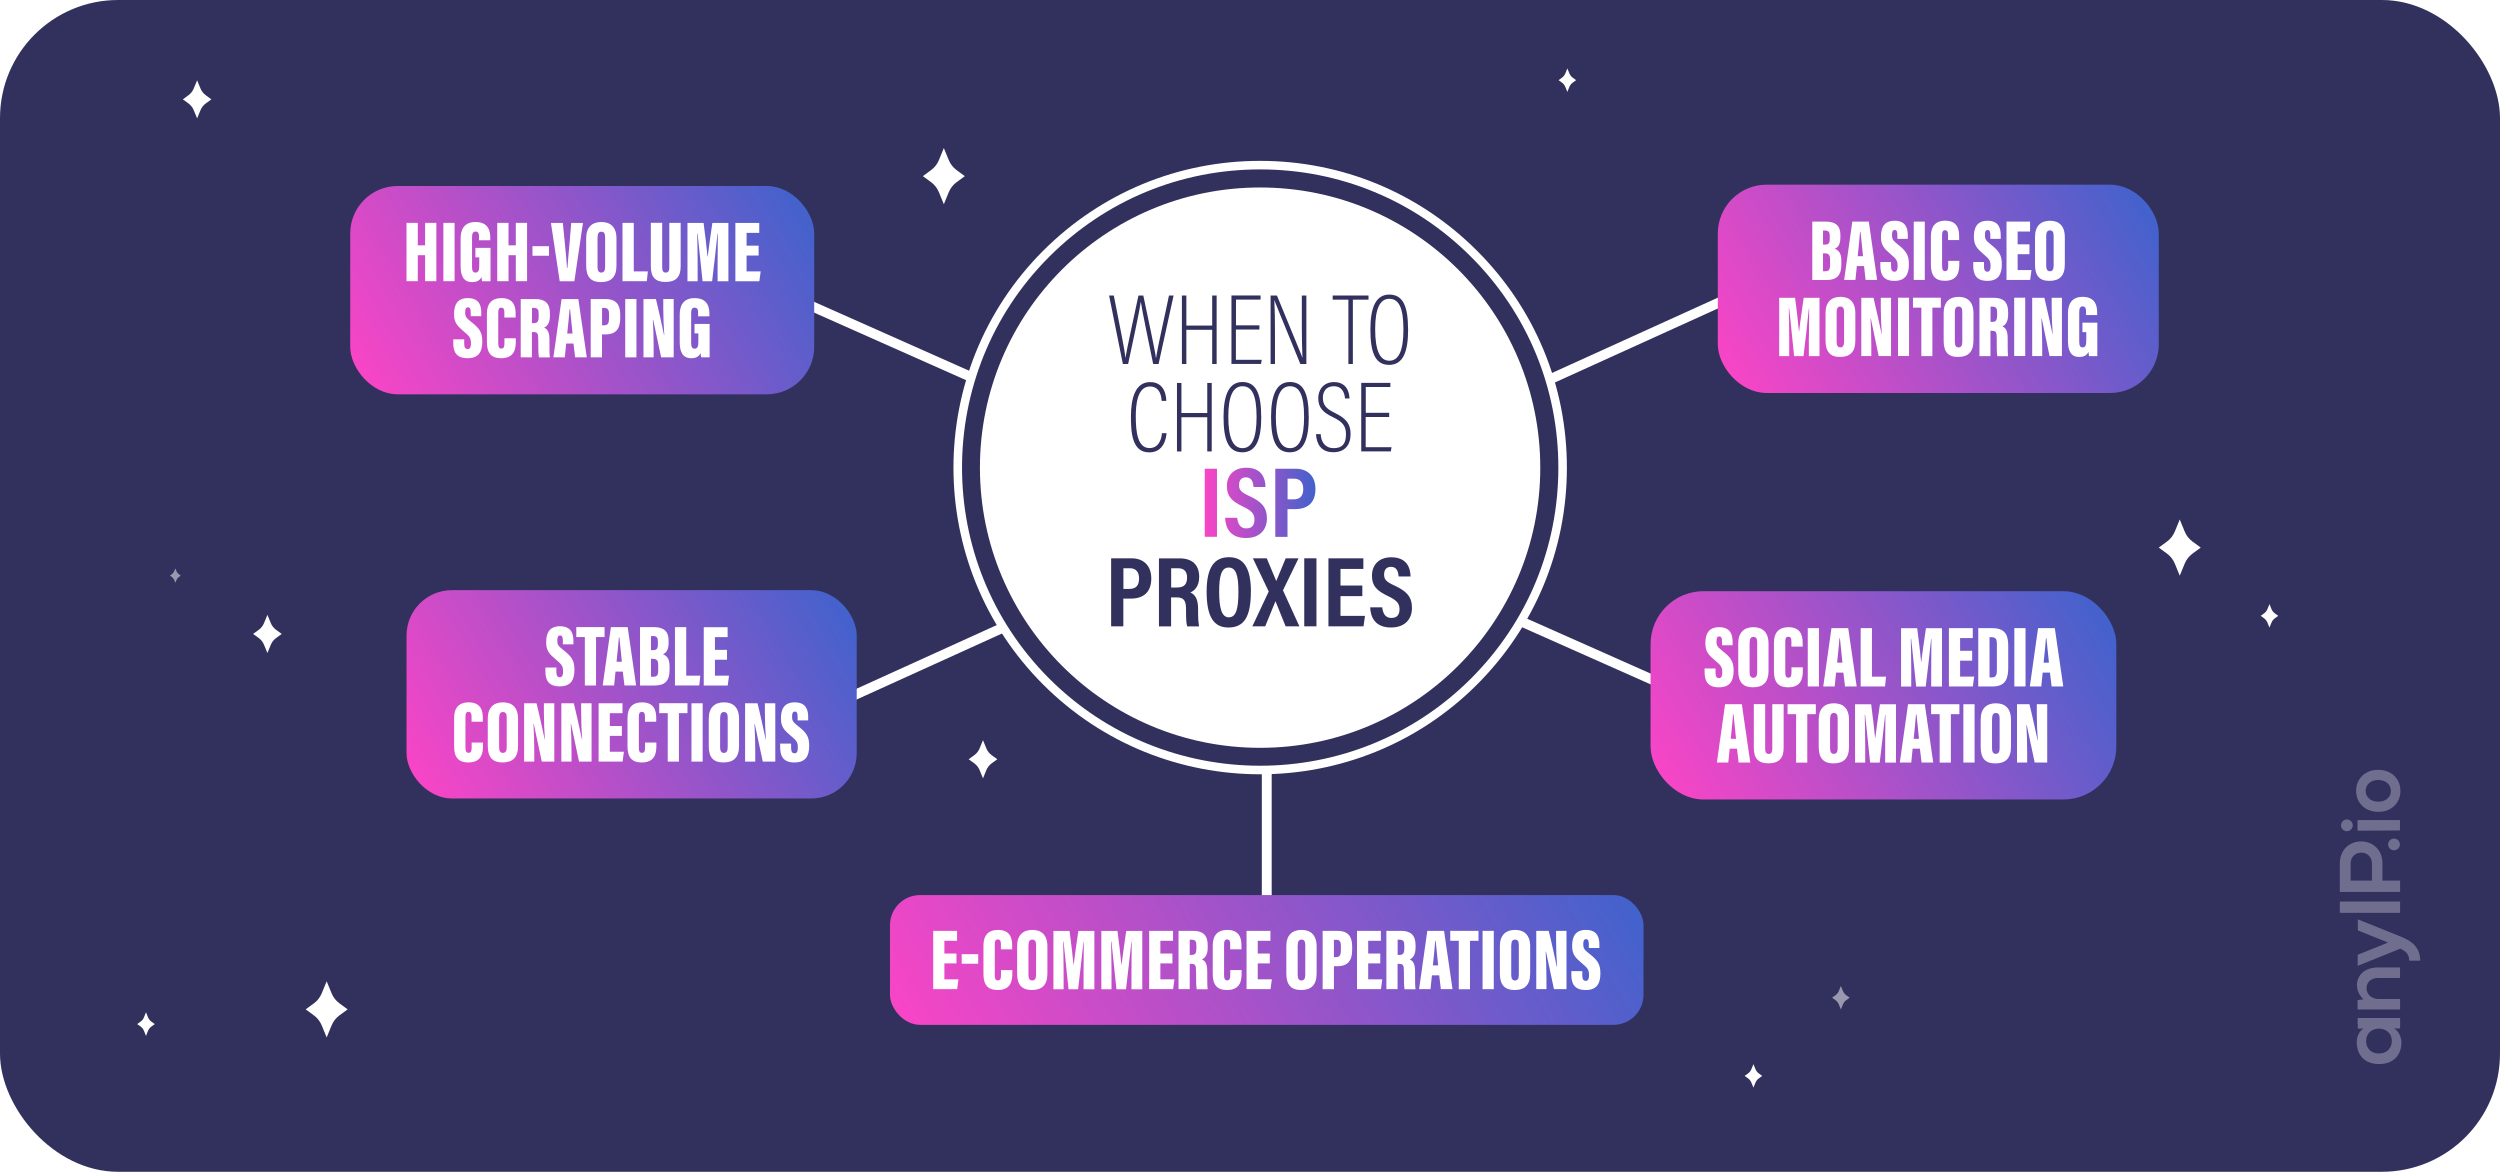 <?xml version="1.0" encoding="UTF-8"?>
<svg xmlns="http://www.w3.org/2000/svg" xmlns:xlink="http://www.w3.org/1999/xlink" viewBox="0 0 319.36 149.69">
  <defs>
    <style>
      .cls-1 {
        fill: #32315e;
      }

      .cls-2 {
        fill: url(#Dégradé_sans_nom_7);
      }

      .cls-3 {
        opacity: .5;
      }

      .cls-3, .cls-4, .cls-5, .cls-6, .cls-7 {
        fill: #fff;
      }

      .cls-8 {
        fill: url(#Dégradé_sans_nom_7-2);
      }

      .cls-9 {
        fill: url(#Dégradé_sans_nom_7-4);
      }

      .cls-10 {
        fill: url(#Dégradé_sans_nom_7-3);
      }

      .cls-11 {
        fill: url(#Dégradé_sans_nom_7-6);
      }

      .cls-12 {
        fill: url(#Dégradé_sans_nom_7-5);
      }

      .cls-13 {
        opacity: .3;
      }

      .cls-5 {
        filter: url(#outer-glow-6);
      }

      .cls-6 {
        filter: url(#outer-glow-7);
      }

      .cls-7 {
        filter: url(#outer-glow-5);
      }
    </style>
    <filter id="outer-glow-5" x="262.06" y="52.64" width="33" height="35" filterUnits="userSpaceOnUse">
      <feOffset dx="0" dy="0"/>
      <feGaussianBlur result="blur" stdDeviation="4.41"/>
      <feFlood flood-color="#fff" flood-opacity="1"/>
      <feComposite in2="blur" operator="in"/>
      <feComposite in="SourceGraphic"/>
    </filter>
    <filter id="outer-glow-6" x="104.06" y="5.64" width="33" height="35" filterUnits="userSpaceOnUse">
      <feOffset dx="0" dy="0"/>
      <feGaussianBlur result="blur-2" stdDeviation="4.41"/>
      <feFlood flood-color="#fff" flood-opacity="1"/>
      <feComposite in2="blur-2" operator="in"/>
      <feComposite in="SourceGraphic"/>
    </filter>
    <filter id="outer-glow-7" x="25.38" y="111.21" width="33" height="36" filterUnits="userSpaceOnUse">
      <feOffset dx="0" dy="0"/>
      <feGaussianBlur result="blur-3" stdDeviation="4.41"/>
      <feFlood flood-color="#fff" flood-opacity="1"/>
      <feComposite in2="blur-3" operator="in"/>
      <feComposite in="SourceGraphic"/>
    </filter>
    <linearGradient id="Dégradé_sans_nom_7" data-name="Dégradé sans nom 7" x1="55.2" y1="103.41" x2="106.17" y2="73.98" gradientUnits="userSpaceOnUse">
      <stop offset="0" stop-color="#f845c6"/>
      <stop offset="1" stop-color="#4262cc"/>
    </linearGradient>
    <linearGradient id="Dégradé_sans_nom_7-2" data-name="Dégradé sans nom 7" x1="123.36" y1="144.84" x2="200.28" y2="100.43" xlink:href="#Dégradé_sans_nom_7"/>
    <linearGradient id="Dégradé_sans_nom_7-3" data-name="Dégradé sans nom 7" x1="214.68" y1="103.79" x2="266.53" y2="73.86" xlink:href="#Dégradé_sans_nom_7"/>
    <linearGradient id="Dégradé_sans_nom_7-4" data-name="Dégradé sans nom 7" x1="222.7" y1="51.27" x2="272.51" y2="22.52" xlink:href="#Dégradé_sans_nom_7"/>
    <linearGradient id="Dégradé_sans_nom_7-5" data-name="Dégradé sans nom 7" x1="48.31" y1="52.11" x2="100.43" y2="22.01" xlink:href="#Dégradé_sans_nom_7"/>
    <linearGradient id="Dégradé_sans_nom_7-6" data-name="Dégradé sans nom 7" x1="153.91" y1="64.23" x2="168.04" y2="64.23" xlink:href="#Dégradé_sans_nom_7"/>
  </defs>
  <g id="Calque_2" data-name="Calque 2">
    <rect class="cls-1" width="319.36" height="149.69" rx="15.09" ry="15.09"/>
  </g>
  <g id="Calque_3" data-name="Calque 3">
    <path class="cls-3" d="M22.4,74.45l-.16-.39c-.05-.13-.14-.24-.26-.33l-.27-.2.27-.2c.11-.08.2-.2.26-.33l.16-.39.16.39c.05.13.14.24.26.33l.27.2-.27.2c-.11.08-.2.2-.26.33l-.16.39Z"/>
    <path class="cls-4" d="M25.18,15.12l-.43-1.04c-.14-.35-.38-.65-.68-.87l-.71-.52.71-.52c.3-.22.54-.52.68-.87l.43-1.04.43,1.04c.14.35.38.65.68.87l.71.52-.71.52c-.3.22-.54.52-.68.87l-.43,1.04Z"/>
    <path class="cls-4" d="M161.82,124.88l-.26-.64c-.09-.21-.23-.4-.42-.54l-.44-.32.44-.32c.19-.14.33-.32.42-.54l.26-.64.26.64c.09.21.23.4.42.54l.44.32-.44.32c-.19.14-.33.32-.42.54l-.26.64Z"/>
    <path class="cls-4" d="M200.22,11.74l-.26-.64c-.09-.21-.23-.4-.42-.54l-.44-.32.44-.32c.19-.14.33-.32.42-.54l.26-.64.26.64c.09.21.23.4.42.54l.44.32-.44.32c-.19.14-.33.32-.42.54l-.26.64Z"/>
    <path class="cls-3" d="M235.16,128.95l-.26-.64c-.09-.21-.23-.4-.42-.54l-.44-.32.44-.32c.19-.14.33-.32.42-.54l.26-.64.26.64c.09.21.23.4.42.54l.44.32-.44.32c-.19.14-.33.32-.42.54l-.26.64Z"/>
    <path class="cls-4" d="M223.99,138.94l-.26-.64c-.09-.21-.23-.4-.42-.54l-.44-.32.44-.32c.19-.14.33-.32.42-.54l.26-.64.26.64c.09.21.23.4.42.54l.44.32-.44.32c-.19.14-.33.32-.42.54l-.26.64Z"/>
    <path class="cls-4" d="M289.91,80.17l-.26-.64c-.09-.21-.23-.4-.42-.54l-.44-.32.44-.32c.19-.14.33-.32.42-.54l.26-.64.26.64c.09.21.23.4.42.54l.44.32-.44.32c-.19.14-.33.32-.42.54l-.26.64Z"/>
    <path class="cls-7" d="M278.45,73.54l-.63-1.54c-.21-.51-.56-.96-1-1.28l-1.05-.77,1.05-.77c.45-.33.79-.77,1-1.28l.63-1.54.63,1.54c.21.51.56.96,1,1.28l1.05.77-1.05.77c-.45.33-.79.77-1,1.28l-.63,1.54Z"/>
    <path class="cls-5" d="M120.57,26.09l-.63-1.54c-.21-.51-.56-.96-1-1.28l-1.05-.77,1.05-.77c.45-.33.79-.77,1-1.28l.63-1.54.63,1.54c.21.51.56.96,1,1.28l1.05.77-1.05.77c-.45.33-.79.77-1,1.28l-.63,1.54Z"/>
    <rect class="cls-4" x="157.83" y="-2.55" width="1.26" height="132" transform="translate(36.13 182.49) rotate(-66.04)"/>
    <rect class="cls-4" x="99.4" y="62.71" width="131.6" height="1.26" transform="translate(-11.41 73.97) rotate(-24.42)"/>
    <g>
      <path class="cls-4" d="M125.57,99.43l.43-1.05c.14-.35.38-.65.68-.87l.72-.52-.72-.52c-.3-.22-.54-.52-.68-.87l-.43-1.05-.43,1.05c-.14.35-.38.65-.68.87l-.72.52.72.52c.3.22.54.52.68.87l.43,1.05Z"/>
      <path class="cls-4" d="M34.16,83.42l.43-1.05c.14-.35.38-.65.68-.87l.72-.52-.72-.52c-.3-.22-.54-.52-.68-.87l-.43-1.05-.43,1.05c-.14.35-.38.65-.68.87l-.72.52.72.52c.3.22.54.52.68.87l.43,1.05Z"/>
      <path class="cls-4" d="M18.65,132.33l.26-.65c.09-.22.23-.4.42-.54l.44-.32-.44-.32c-.19-.14-.33-.32-.42-.54l-.26-.65-.26.65c-.09.22-.23.4-.42.54l-.44.32.44.32c.19.14.33.32.42.54l.26.65Z"/>
    </g>
    <path class="cls-6" d="M41.73,132.53l-.63-1.54c-.21-.51-.56-.96-1-1.28l-1.05-.77,1.05-.77c.45-.33.79-.77,1-1.28l.63-1.54.63,1.54c.21.51.56.96,1,1.28l1.05.77-1.05.77c-.45.33-.79.77-1,1.28l-.63,1.54Z"/>
    <rect class="cls-4" x="161.19" y="85.72" width="1.26" height="36.91"/>
  </g>
  <g id="Calque_1" data-name="Calque 1">
    <g>
      <circle class="cls-1" cx="160.97" cy="59.74" r="38.64"/>
      <path class="cls-4" d="M160.97,98.91c-10.04,0-20.07-3.82-27.71-11.46-15.28-15.28-15.28-40.14,0-55.42,7.4-7.4,17.24-11.48,27.71-11.48s20.31,4.08,27.71,11.48h0s0,0,0,0c7.4,7.4,11.48,17.24,11.48,27.71s-4.08,20.31-11.48,27.71c-7.64,7.64-17.67,11.46-27.71,11.46ZM160.97,21.64c-10.18,0-19.74,3.96-26.94,11.16-14.85,14.85-14.85,39.03,0,53.88,14.85,14.85,39.03,14.85,53.88,0,7.2-7.2,11.16-16.76,11.16-26.94s-3.96-19.74-11.16-26.94h0c-7.2-7.2-16.76-11.16-26.94-11.16Z"/>
    </g>
    <circle class="cls-4" cx="160.97" cy="59.74" r="35.79"/>
    <g class="cls-13">
      <g>
        <rect class="cls-4" x="298.9" y="115.17" width="7.7" height="1.44"/>
        <path class="cls-4" d="M304.34,110.31v2.18h2.26s0,1.45,0,1.45h-7.7c0-1.21-.01-2.42,0-3.63,0-3.76,5.44-3.77,5.44,0ZM300.28,110.31v2.18h2.72v-2.18c0-1.86-2.72-1.85-2.72,0Z"/>
        <path class="cls-4" d="M301.1,125.88c0,.68.27,1.23.81,1.78l-.74.09v1.2h5.43v-1.33h-2.77c-.82,0-1.52-.56-1.52-1.38s.63-1.31,1.45-1.31h2.83v-1.34h-2.85c-1.7,0-2.66,1.02-2.66,2.3Z"/>
        <path class="cls-4" d="M301.18,130.83v-.79s5.42,0,5.42,0v.77s0,.5,0,.5v.07s-.79,0-.79,0c.64.31.94,1.15.96,1.76.01,1.6-.98,2.79-2.88,2.79-1.87,0-2.85-1.24-2.83-2.82,0-.71.33-1.39.85-1.71h-.71s0-.06,0-.06v-.5ZM302.25,132.98c0,.89.6,1.6,1.64,1.6s1.65-.71,1.65-1.6c0-2.11-3.28-2.11-3.28,0Z"/>
        <path class="cls-4" d="M305.05,120.41l-3.87,1.56v1.41s5.46-2.2,5.46-2.2c.22.11.42.23.59.36.37.3.53.65.53,1.18h1.41c0-.49-.1-.93-.28-1.32-.17-.36-.43-.68-.76-.95-.47-.39-1.06-.65-1.69-.9l-5.24-2.11v1.41s3.87,1.56,3.87,1.56Z"/>
        <circle class="cls-4" cx="305.82" cy="107.87" r=".75"/>
        <circle class="cls-4" cx="299.8" cy="105.43" r=".75"/>
        <polygon class="cls-4" points="301.16 106.04 301.16 106.11 301.88 106.11 305.79 106.09 306.58 106.09 306.58 106.02 306.58 105.53 306.58 104.76 301.16 104.76 301.16 105.55 301.16 106.04"/>
        <path class="cls-4" d="M303.81,98.34c.54,0,1.03.12,1.46.34.43.23.77.55,1.01.96.24.41.36.87.36,1.39s-.12.97-.36,1.38c-.24.41-.58.73-1.01.96-.43.23-.92.34-1.46.34s-1.03-.12-1.46-.34c-.43-.23-.76-.55-1.01-.96-.24-.41-.36-.87-.36-1.38s.12-.98.36-1.39c.24-.41.58-.73,1.01-.96.43-.23.92-.34,1.46-.34ZM304.98,100.04c-.29-.26-.69-.4-1.17-.4-.48,0-.88.13-1.17.4-.3.26-.44.59-.44.99s.15.73.44.99c.29.26.69.39,1.17.39s.88-.13,1.17-.39c.3-.26.44-.58.44-.99s-.14-.73-.44-.99Z"/>
      </g>
    </g>
    <rect class="cls-2" x="51.93" y="75.39" width="57.51" height="26.61" rx="5.8" ry="5.8"/>
    <rect class="cls-8" x="113.69" y="114.34" width="96.26" height="16.58" rx="3.85" ry="3.85"/>
    <rect class="cls-10" x="210.85" y="75.52" width="59.5" height="26.61" rx="6.77" ry="6.77"/>
    <g>
      <path class="cls-4" d="M71.07,85.27v.52c0,.49.12.72.45.72s.41-.34.41-.69c0-.7-.13-.91-.89-1.54-.84-.71-1.27-1.13-1.27-2.23s.35-2.05,1.76-2.05c1.5,0,1.72,1.02,1.72,1.88v.43h-1.35v-.45c0-.45-.07-.68-.36-.68-.26,0-.35.23-.35.65,0,.45.08.67.7,1.15,1.1.86,1.49,1.34,1.49,2.57s-.4,2.13-1.88,2.13-1.83-.86-1.83-1.96v-.45h1.4Z"/>
      <path class="cls-4" d="M74.71,81.38h-1.09v-1.27h3.61v1.27h-1.09v6.19h-1.43v-6.19Z"/>
      <path class="cls-4" d="M78.63,85.79l-.18,1.77h-1.46l1.05-7.45h2.14l1.08,7.45h-1.49l-.21-1.77h-.93ZM79.44,84.53c-.11-.95-.25-2.4-.32-3.12h-.06c-.03.52-.2,2.2-.3,3.12h.68Z"/>
      <path class="cls-4" d="M81.77,80.11h1.76c1.27,0,1.88.55,1.88,1.7v.3c0,1.01-.38,1.33-.73,1.46.34.14.85.42.85,1.46v.59c0,1.3-.54,1.95-1.91,1.95h-1.86v-7.45ZM83.39,83.05c.48,0,.65-.15.65-.72v-.39c0-.48-.15-.69-.61-.69h-.27v1.8h.23ZM83.16,86.45h.29c.51,0,.63-.24.63-.79v-.68c0-.58-.14-.82-.73-.82h-.19v2.3Z"/>
      <path class="cls-4" d="M86.22,80.11h1.44v6.2h1.8l-.13,1.25h-3.11v-7.45Z"/>
      <path class="cls-4" d="M92.87,84.28h-1.54v2.03h1.8l-.17,1.26h-3.06v-7.45h3.05v1.27h-1.62v1.63h1.54v1.26Z"/>
      <path class="cls-4" d="M61.7,94.86v.4c0,.94-.17,2.14-1.88,2.14-1.26,0-1.81-.67-1.81-2.04v-3.66c0-1.3.65-1.98,1.84-1.98,1.57,0,1.83,1.04,1.83,2.01v.47h-1.44v-.64c0-.41-.09-.62-.39-.62s-.39.2-.39.62v3.94c0,.4.07.67.39.67s.4-.23.4-.7v-.62h1.45Z"/>
      <path class="cls-4" d="M66.18,91.83v3.46c0,1.48-.7,2.11-2,2.11-1.24,0-1.87-.65-1.87-2.1v-3.51c0-1.44.79-2.07,1.94-2.07s1.93.62,1.93,2.11ZM63.76,91.67v3.81c0,.46.16.7.48.7s.49-.22.49-.71v-3.81c0-.47-.13-.7-.49-.7-.31,0-.47.22-.47.71Z"/>
      <path class="cls-4" d="M66.95,97.29v-7.45h1.59c.24.91.98,4.29,1.04,4.61h.03c-.08-.99-.13-2.35-.13-3.39v-1.22h1.33v7.45h-1.6c-.15-.71-.97-4.57-1.02-4.8h-.04c.06.88.1,2.36.1,3.53v1.27h-1.31Z"/>
      <path class="cls-4" d="M71.71,97.29v-7.45h1.59c.24.91.98,4.29,1.04,4.61h.03c-.08-.99-.13-2.35-.13-3.39v-1.22h1.33v7.45h-1.6c-.15-.71-.97-4.57-1.02-4.8h-.04c.06.88.1,2.36.1,3.53v1.27h-1.31Z"/>
      <path class="cls-4" d="M79.44,94h-1.54v2.03h1.8l-.17,1.26h-3.06v-7.45h3.05v1.27h-1.62v1.63h1.54v1.26Z"/>
      <path class="cls-4" d="M83.85,94.86v.4c0,.94-.17,2.14-1.88,2.14-1.26,0-1.81-.67-1.81-2.04v-3.66c0-1.3.65-1.98,1.84-1.98,1.57,0,1.83,1.04,1.83,2.01v.47h-1.44v-.64c0-.41-.09-.62-.39-.62s-.39.2-.39.62v3.94c0,.4.07.67.39.67s.4-.23.4-.7v-.62h1.45Z"/>
      <path class="cls-4" d="M85.29,91.1h-1.08v-1.27h3.61v1.27h-1.09v6.19h-1.43v-6.19Z"/>
      <path class="cls-4" d="M89.76,89.84v7.45h-1.43v-7.45h1.43Z"/>
      <path class="cls-4" d="M94.41,91.83v3.46c0,1.48-.7,2.11-2,2.11s-1.87-.65-1.87-2.1v-3.51c0-1.44.79-2.07,1.94-2.07s1.93.62,1.93,2.11ZM91.99,91.67v3.81c0,.46.16.7.48.7s.49-.22.49-.71v-3.81c0-.47-.13-.7-.49-.7-.3,0-.47.22-.47.71Z"/>
      <path class="cls-4" d="M95.18,97.29v-7.45h1.59c.24.91.98,4.29,1.04,4.61h.03c-.08-.99-.13-2.35-.13-3.39v-1.22h1.33v7.45h-1.6c-.16-.71-.97-4.57-1.02-4.8h-.04c.06.88.1,2.36.1,3.53v1.27h-1.31Z"/>
      <path class="cls-4" d="M101.06,94.99v.52c0,.49.12.72.45.72s.41-.34.41-.69c0-.7-.13-.91-.89-1.54-.84-.71-1.27-1.13-1.27-2.23s.35-2.05,1.76-2.05c1.5,0,1.72,1.02,1.72,1.88v.43h-1.35v-.45c0-.45-.07-.68-.36-.68-.26,0-.35.23-.35.65,0,.45.08.67.7,1.15,1.1.86,1.49,1.34,1.49,2.57s-.4,2.13-1.88,2.13-1.83-.86-1.83-1.96v-.45h1.4Z"/>
    </g>
    <rect class="cls-9" x="219.44" y="23.59" width="56.33" height="26.61" rx="6.23" ry="6.23"/>
    <rect class="cls-12" x="44.74" y="23.76" width="59.27" height="26.61" rx="6.06" ry="6.06"/>
    <g>
      <path class="cls-4" d="M51.93,28.47h1.44v2.87h.93v-2.87h1.44v7.45h-1.44v-3.32h-.93v3.32h-1.44v-7.45Z"/>
      <path class="cls-4" d="M58.07,28.47v7.45h-1.43v-7.45h1.43Z"/>
      <path class="cls-4" d="M62.66,35.93h-1.08c-.03-.13-.06-.4-.07-.55-.24.52-.71.66-1.18.66-1.16,0-1.49-.86-1.49-2.08v-3.51c0-1.14.47-2.09,1.9-2.09,1.72,0,1.89,1.25,1.89,2v.33h-1.44v-.41c0-.36-.04-.7-.44-.7-.33,0-.45.24-.45.73v3.82c0,.51.16.69.45.69.35,0,.47-.27.47-.88v-1.07h-.49v-1.21h1.93v4.26Z"/>
      <path class="cls-4" d="M63.52,28.47h1.44v2.87h.93v-2.87h1.44v7.45h-1.44v-3.32h-.93v3.32h-1.44v-7.45Z"/>
      <path class="cls-4" d="M70.13,31.45v1.22h-2.11v-1.22h2.11Z"/>
      <path class="cls-4" d="M71.5,35.93l-1.12-7.45h1.52l.27,2.76c.09.96.21,2.04.26,2.99h.06c.05-.95.17-1.97.25-2.98l.23-2.77h1.5l-1.1,7.45h-1.87Z"/>
      <path class="cls-4" d="M78.75,30.47v3.46c0,1.48-.7,2.11-2,2.11-1.24,0-1.87-.65-1.87-2.1v-3.51c0-1.44.79-2.07,1.94-2.07s1.93.62,1.93,2.11ZM76.33,30.31v3.81c0,.46.16.7.48.7s.49-.22.49-.71v-3.81c0-.47-.13-.7-.49-.7-.31,0-.47.22-.47.71Z"/>
      <path class="cls-4" d="M79.52,28.47h1.44v6.2h1.8l-.13,1.25h-3.11v-7.45Z"/>
      <path class="cls-4" d="M84.59,28.47v5.68c0,.43.13.67.46.67.35,0,.45-.26.45-.67v-5.68h1.45v5.58c0,1.32-.61,1.97-1.93,1.97s-1.88-.63-1.88-1.99v-5.57h1.44Z"/>
      <path class="cls-4" d="M91.67,33.55c0-1.15.01-2.79.03-3.7h-.04c-.16,1.49-.49,4.51-.69,6.08h-1.22c-.16-1.63-.49-4.7-.64-6.1h-.05c.02.88.06,2.49.06,3.78v2.32h-1.3v-7.45h2.06c.19,1.42.41,3.28.5,4.29h.03c.12-1.08.36-2.65.59-4.29h2.05v7.45h-1.38v-2.38Z"/>
      <path class="cls-4" d="M96.91,32.64h-1.54v2.03h1.8l-.17,1.26h-3.06v-7.45h3.05v1.27h-1.62v1.63h1.54v1.26Z"/>
      <path class="cls-4" d="M59.3,43.35v.52c0,.49.12.72.45.72s.41-.34.41-.69c0-.7-.13-.91-.89-1.54-.84-.71-1.27-1.13-1.27-2.23s.35-2.05,1.76-2.05c1.5,0,1.72,1.02,1.72,1.88v.43h-1.35v-.45c0-.45-.07-.68-.36-.68-.26,0-.35.23-.35.65,0,.45.08.67.7,1.15,1.1.86,1.49,1.34,1.49,2.57s-.4,2.13-1.88,2.13-1.83-.86-1.83-1.96v-.45h1.4Z"/>
      <path class="cls-4" d="M65.89,43.22v.4c0,.94-.17,2.14-1.88,2.14-1.26,0-1.81-.67-1.81-2.04v-3.66c0-1.3.65-1.98,1.84-1.98,1.57,0,1.83,1.04,1.83,2.01v.47h-1.44v-.64c0-.41-.09-.62-.39-.62s-.39.2-.39.62v3.94c0,.4.07.67.39.67s.4-.23.4-.7v-.62h1.45Z"/>
      <path class="cls-4" d="M67.95,42.41v3.24h-1.43v-7.45h1.86c1.25,0,1.87.55,1.87,1.85v.27c0,1.06-.42,1.38-.74,1.53.46.22.68.57.68,1.61,0,.72-.01,1.81.05,2.2h-1.39c-.09-.34-.09-1.31-.09-2.26,0-.84-.1-.98-.64-.98h-.17ZM67.96,41.28h.18c.48,0,.67-.15.67-.84v-.36c0-.5-.1-.75-.63-.75h-.22v1.95Z"/>
      <path class="cls-4" d="M72.33,43.88l-.18,1.77h-1.46l1.05-7.45h2.14l1.08,7.45h-1.49l-.21-1.77h-.93ZM73.14,42.61c-.11-.95-.25-2.4-.32-3.12h-.06c-.03.52-.2,2.2-.3,3.12h.68Z"/>
      <path class="cls-4" d="M75.47,38.2h1.91c1.24,0,1.85.65,1.85,1.97v.46c0,1.31-.49,2.09-1.91,2.09h-.42v2.93h-1.44v-7.45ZM76.91,41.56h.23c.54,0,.66-.3.66-.92v-.51c0-.48-.11-.79-.59-.79h-.3v2.23Z"/>
      <path class="cls-4" d="M81.3,38.2v7.45h-1.43v-7.45h1.43Z"/>
      <path class="cls-4" d="M82.2,45.65v-7.45h1.59c.24.91.98,4.29,1.04,4.61h.03c-.08-.99-.13-2.35-.13-3.39v-1.22h1.33v7.45h-1.6c-.15-.71-.97-4.57-1.02-4.8h-.04c.06.88.1,2.36.1,3.53v1.27h-1.31Z"/>
      <path class="cls-4" d="M90.65,45.65h-1.08c-.03-.13-.06-.4-.07-.55-.24.52-.71.66-1.18.66-1.16,0-1.49-.86-1.49-2.08v-3.51c0-1.14.47-2.09,1.9-2.09,1.72,0,1.89,1.25,1.89,2v.33h-1.44v-.41c0-.36-.04-.7-.44-.7-.33,0-.45.24-.45.73v3.82c0,.51.16.69.45.69.35,0,.47-.27.47-.88v-1.07h-.49v-1.21h1.93v4.26Z"/>
    </g>
    <g>
      <path class="cls-4" d="M122.18,123.07h-1.54v2.03h1.8l-.17,1.26h-3.06v-7.45h3.05v1.27h-1.62v1.63h1.54v1.26Z"/>
      <path class="cls-4" d="M124.96,121.89v1.22h-2.11v-1.22h2.11Z"/>
      <path class="cls-4" d="M129.32,123.93v.4c0,.94-.17,2.14-1.88,2.14-1.26,0-1.81-.67-1.81-2.04v-3.66c0-1.3.65-1.98,1.84-1.98,1.57,0,1.83,1.04,1.83,2.01v.47h-1.44v-.64c0-.41-.09-.62-.39-.62s-.39.2-.39.62v3.94c0,.4.07.67.39.67s.4-.23.4-.7v-.62h1.45Z"/>
      <path class="cls-4" d="M133.8,120.9v3.46c0,1.48-.7,2.11-2,2.11-1.24,0-1.87-.65-1.87-2.1v-3.51c0-1.44.79-2.07,1.94-2.07s1.93.62,1.93,2.11ZM131.38,120.74v3.81c0,.46.16.7.48.7s.49-.22.49-.71v-3.81c0-.47-.13-.7-.49-.7-.31,0-.47.22-.47.71Z"/>
      <path class="cls-4" d="M138.42,123.99c0-1.15.01-2.79.03-3.7h-.04c-.16,1.49-.49,4.51-.69,6.08h-1.22c-.16-1.63-.49-4.7-.64-6.1h-.05c.02.88.06,2.49.06,3.78v2.32h-1.3v-7.45h2.06c.19,1.42.41,3.28.5,4.29h.03c.12-1.08.36-2.65.59-4.29h2.05v7.45h-1.38v-2.38Z"/>
      <path class="cls-4" d="M144.54,123.99c0-1.15.01-2.79.03-3.7h-.04c-.16,1.49-.49,4.51-.69,6.08h-1.22c-.16-1.63-.49-4.7-.64-6.1h-.05c.02.88.06,2.49.06,3.78v2.32h-1.3v-7.45h2.06c.19,1.42.41,3.28.5,4.29h.03c.12-1.08.36-2.65.59-4.29h2.05v7.45h-1.38v-2.38Z"/>
      <path class="cls-4" d="M149.77,123.07h-1.54v2.03h1.8l-.17,1.26h-3.06v-7.45h3.05v1.27h-1.62v1.63h1.54v1.26Z"/>
      <path class="cls-4" d="M151.98,123.12v3.24h-1.43v-7.45h1.86c1.25,0,1.87.55,1.87,1.85v.27c0,1.06-.42,1.38-.74,1.53.46.22.68.57.68,1.61,0,.72-.01,1.81.05,2.2h-1.39c-.09-.34-.09-1.31-.09-2.26,0-.84-.1-.98-.64-.98h-.17ZM151.98,121.99h.18c.48,0,.67-.15.67-.84v-.36c0-.5-.1-.75-.63-.75h-.22v1.95Z"/>
      <path class="cls-4" d="M158.61,123.93v.4c0,.94-.17,2.14-1.88,2.14-1.26,0-1.81-.67-1.81-2.04v-3.66c0-1.3.65-1.98,1.84-1.98,1.57,0,1.83,1.04,1.83,2.01v.47h-1.44v-.64c0-.41-.09-.62-.39-.62s-.39.2-.39.62v3.94c0,.4.07.67.39.67s.4-.23.4-.7v-.62h1.45Z"/>
      <path class="cls-4" d="M162.21,123.07h-1.54v2.03h1.8l-.17,1.26h-3.06v-7.45h3.05v1.27h-1.62v1.63h1.54v1.26Z"/>
      <path class="cls-4" d="M168.19,120.9v3.46c0,1.48-.7,2.11-2,2.11-1.24,0-1.87-.65-1.87-2.1v-3.51c0-1.44.79-2.07,1.94-2.07s1.93.62,1.93,2.11ZM165.77,120.74v3.81c0,.46.16.7.48.7s.49-.22.49-.71v-3.81c0-.47-.13-.7-.49-.7-.31,0-.47.22-.47.71Z"/>
      <path class="cls-4" d="M168.97,118.91h1.91c1.24,0,1.85.65,1.85,1.97v.46c0,1.31-.49,2.09-1.91,2.09h-.42v2.93h-1.44v-7.45ZM170.4,122.27h.23c.54,0,.66-.3.66-.92v-.51c0-.48-.11-.79-.59-.79h-.3v2.23Z"/>
      <path class="cls-4" d="M176.32,123.07h-1.54v2.03h1.8l-.17,1.26h-3.06v-7.45h3.05v1.27h-1.62v1.63h1.54v1.26Z"/>
      <path class="cls-4" d="M178.53,123.12v3.24h-1.43v-7.45h1.86c1.25,0,1.87.55,1.87,1.85v.27c0,1.06-.42,1.38-.74,1.53.46.22.68.57.68,1.61,0,.72-.01,1.81.05,2.2h-1.39c-.09-.34-.09-1.31-.09-2.26,0-.84-.1-.98-.64-.98h-.17ZM178.54,121.99h.18c.48,0,.67-.15.67-.84v-.36c0-.5-.1-.75-.63-.75h-.22v1.95Z"/>
      <path class="cls-4" d="M182.92,124.59l-.18,1.77h-1.46l1.05-7.45h2.14l1.08,7.45h-1.49l-.21-1.77h-.93ZM183.72,123.32c-.11-.95-.25-2.4-.32-3.12h-.06c-.03.52-.2,2.2-.3,3.12h.68Z"/>
      <path class="cls-4" d="M186.35,120.18h-1.09v-1.27h3.61v1.27h-1.09v6.19h-1.43v-6.19Z"/>
      <path class="cls-4" d="M190.82,118.91v7.45h-1.43v-7.45h1.43Z"/>
      <path class="cls-4" d="M195.47,120.9v3.46c0,1.48-.7,2.11-2,2.11-1.24,0-1.87-.65-1.87-2.1v-3.51c0-1.44.79-2.07,1.94-2.07s1.93.62,1.93,2.11ZM193.05,120.74v3.81c0,.46.16.7.48.7s.49-.22.49-.71v-3.81c0-.47-.13-.7-.49-.7-.31,0-.47.22-.47.71Z"/>
      <path class="cls-4" d="M196.25,126.36v-7.45h1.59c.24.91.98,4.29,1.04,4.61h.03c-.08-.99-.13-2.35-.13-3.39v-1.22h1.33v7.45h-1.6c-.15-.71-.97-4.57-1.02-4.8h-.04c.06.88.1,2.36.1,3.53v1.27h-1.31Z"/>
      <path class="cls-4" d="M202.13,124.06v.52c0,.49.12.72.45.72s.41-.34.41-.69c0-.7-.13-.91-.89-1.54-.84-.71-1.27-1.13-1.27-2.23s.35-2.05,1.76-2.05c1.5,0,1.72,1.02,1.72,1.88v.43h-1.35v-.45c0-.45-.07-.68-.36-.68-.26,0-.35.23-.35.65,0,.45.08.67.7,1.15,1.1.86,1.49,1.34,1.49,2.57s-.4,2.13-1.88,2.13-1.83-.86-1.83-1.96v-.45h1.4Z"/>
    </g>
    <g>
      <path class="cls-4" d="M231.51,28.31h1.74c1.25,0,1.85.55,1.85,1.7v.3c0,1.01-.37,1.33-.72,1.46.34.14.84.42.84,1.46v.59c0,1.3-.54,1.95-1.88,1.95h-1.83v-7.45ZM233.1,31.25c.48,0,.64-.16.64-.73v-.38c0-.48-.15-.69-.6-.69h-.26v1.8h.22ZM232.88,34.65h.28c.5,0,.62-.24.62-.79v-.68c0-.58-.14-.82-.71-.82h-.19v2.3Z"/>
      <path class="cls-4" d="M237.2,33.99l-.18,1.77h-1.44l1.04-7.45h2.11l1.06,7.45h-1.47l-.2-1.77h-.91ZM237.99,32.73c-.1-.95-.25-2.4-.32-3.12h-.06c-.03.52-.2,2.2-.3,3.12h.67Z"/>
      <path class="cls-4" d="M241.57,33.47v.52c0,.49.12.72.44.72s.4-.34.4-.69c0-.7-.13-.91-.88-1.54-.83-.71-1.25-1.13-1.25-2.23s.35-2.05,1.74-2.05c1.48,0,1.69,1.02,1.69,1.88v.43h-1.33v-.45c0-.45-.07-.68-.35-.68-.26,0-.34.23-.34.65,0,.45.08.67.69,1.15,1.08.86,1.47,1.34,1.47,2.57s-.39,2.13-1.85,2.13-1.8-.86-1.8-1.96v-.45h1.38Z"/>
      <path class="cls-4" d="M245.88,28.31v7.45h-1.41v-7.45h1.41Z"/>
      <path class="cls-4" d="M250.29,33.33v.4c0,.94-.17,2.14-1.85,2.14-1.24,0-1.78-.67-1.78-2.04v-3.66c0-1.3.64-1.98,1.81-1.98,1.55,0,1.8,1.04,1.8,2.01v.47h-1.42v-.64c0-.41-.09-.62-.38-.62s-.38.2-.38.62v3.94c0,.4.07.67.38.67s.4-.23.4-.7v-.62h1.43Z"/>
      <path class="cls-4" d="M253.44,33.47v.52c0,.49.12.72.44.72s.4-.34.4-.69c0-.7-.13-.91-.88-1.54-.83-.71-1.25-1.13-1.25-2.23s.35-2.05,1.74-2.05c1.48,0,1.69,1.02,1.69,1.88v.43h-1.33v-.45c0-.45-.07-.68-.35-.68-.26,0-.34.23-.34.65,0,.45.08.67.69,1.15,1.08.86,1.47,1.34,1.47,2.57s-.39,2.13-1.85,2.13-1.8-.86-1.8-1.96v-.45h1.38Z"/>
      <path class="cls-4" d="M259.25,32.47h-1.51v2.03h1.77l-.17,1.26h-3.02v-7.45h3.01v1.27h-1.59v1.63h1.51v1.26Z"/>
      <path class="cls-4" d="M263.77,30.31v3.46c0,1.48-.69,2.11-1.97,2.11s-1.84-.65-1.84-2.1v-3.51c0-1.44.78-2.07,1.91-2.07s1.9.62,1.9,2.11ZM261.39,30.14v3.81c0,.46.15.7.47.7s.48-.22.48-.71v-3.81c0-.47-.13-.7-.48-.7-.3,0-.47.22-.47.71Z"/>
      <path class="cls-4" d="M231.08,43.11c0-1.15.01-2.79.03-3.7h-.04c-.15,1.49-.48,4.51-.68,6.08h-1.2c-.16-1.63-.48-4.7-.63-6.1h-.05c.02.88.05,2.49.05,3.78v2.32h-1.28v-7.45h2.03c.19,1.42.41,3.28.49,4.29h.03c.11-1.08.36-2.65.58-4.29h2.02v7.45h-1.36v-2.38Z"/>
      <path class="cls-4" d="M237.01,40.03v3.46c0,1.48-.69,2.11-1.97,2.11-1.22,0-1.84-.65-1.84-2.1v-3.51c0-1.44.78-2.07,1.91-2.07s1.9.62,1.9,2.11ZM234.62,39.87v3.81c0,.46.16.7.47.7s.48-.22.48-.71v-3.81c0-.47-.13-.7-.48-.7-.3,0-.47.22-.47.71Z"/>
      <path class="cls-4" d="M237.77,45.49v-7.45h1.56c.23.91.97,4.29,1.03,4.61h.03c-.08-.99-.13-2.35-.13-3.39v-1.22h1.31v7.45h-1.58c-.15-.71-.95-4.57-1-4.8h-.04c.06.88.1,2.36.1,3.53v1.27h-1.29Z"/>
      <path class="cls-4" d="M243.87,38.03v7.45h-1.41v-7.45h1.41Z"/>
      <path class="cls-4" d="M245.44,39.3h-1.07v-1.27h3.56v1.27h-1.08v6.19h-1.41v-6.19Z"/>
      <path class="cls-4" d="M252.1,40.03v3.46c0,1.48-.69,2.11-1.97,2.11s-1.84-.65-1.84-2.1v-3.51c0-1.44.78-2.07,1.91-2.07s1.9.62,1.9,2.11ZM249.72,39.87v3.81c0,.46.15.7.47.7s.48-.22.48-.71v-3.81c0-.47-.13-.7-.48-.7-.3,0-.47.22-.47.71Z"/>
      <path class="cls-4" d="M254.27,42.25v3.24h-1.41v-7.45h1.83c1.23,0,1.84.55,1.84,1.85v.27c0,1.06-.42,1.38-.73,1.53.46.22.67.57.67,1.61,0,.72-.01,1.81.05,2.2h-1.37c-.09-.34-.08-1.31-.08-2.26,0-.84-.09-.98-.63-.98h-.17ZM254.28,41.12h.18c.47,0,.66-.15.66-.84v-.36c0-.5-.1-.75-.62-.75h-.22v1.95Z"/>
      <path class="cls-4" d="M258.71,38.03v7.45h-1.41v-7.45h1.41Z"/>
      <path class="cls-4" d="M259.6,45.49v-7.45h1.56c.23.91.97,4.29,1.03,4.61h.03c-.08-.99-.13-2.35-.13-3.39v-1.22h1.31v7.45h-1.58c-.15-.71-.96-4.57-1-4.8h-.04c.05.88.1,2.36.1,3.53v1.27h-1.29Z"/>
      <path class="cls-4" d="M267.92,45.49h-1.06c-.03-.13-.05-.4-.07-.55-.23.52-.7.66-1.16.66-1.14,0-1.46-.86-1.46-2.08v-3.51c0-1.14.47-2.09,1.87-2.09,1.69,0,1.86,1.25,1.86,2v.33h-1.42v-.41c0-.36-.04-.7-.43-.7-.32,0-.44.24-.44.73v3.82c0,.51.16.69.44.69.34,0,.46-.27.46-.88v-1.07h-.49v-1.21h1.9v4.26Z"/>
    </g>
    <g>
      <path class="cls-4" d="M219.15,85.39v.52c0,.49.12.72.45.72s.41-.34.41-.69c0-.7-.13-.91-.89-1.54-.84-.71-1.27-1.13-1.27-2.23s.35-2.05,1.76-2.05c1.5,0,1.72,1.02,1.72,1.88v.43h-1.35v-.45c0-.45-.07-.68-.36-.68-.26,0-.35.23-.35.65,0,.45.08.67.7,1.15,1.1.86,1.49,1.34,1.49,2.57s-.4,2.13-1.88,2.13-1.83-.86-1.83-1.96v-.45h1.4Z"/>
      <path class="cls-4" d="M225.92,82.23v3.46c0,1.48-.7,2.11-2,2.11-1.24,0-1.87-.65-1.87-2.1v-3.51c0-1.44.79-2.07,1.94-2.07s1.93.62,1.93,2.11ZM223.5,82.07v3.81c0,.46.16.7.48.7s.49-.22.49-.71v-3.81c0-.47-.13-.7-.49-.7-.31,0-.47.22-.47.71Z"/>
      <path class="cls-4" d="M230.3,85.26v.4c0,.94-.17,2.14-1.88,2.14-1.26,0-1.81-.67-1.81-2.04v-3.66c0-1.3.65-1.98,1.84-1.98,1.57,0,1.83,1.04,1.83,2.01v.47h-1.44v-.64c0-.41-.09-.62-.39-.62s-.39.2-.39.62v3.94c0,.4.07.67.39.67s.4-.23.4-.7v-.62h1.45Z"/>
      <path class="cls-4" d="M232.36,80.24v7.45h-1.43v-7.45h1.43Z"/>
      <path class="cls-4" d="M234.55,85.92l-.18,1.77h-1.46l1.05-7.45h2.14l1.08,7.45h-1.49l-.21-1.77h-.93ZM235.36,84.65c-.11-.95-.25-2.4-.32-3.12h-.06c-.03.52-.2,2.2-.3,3.12h.68Z"/>
      <path class="cls-4" d="M237.69,80.24h1.44v6.2h1.8l-.13,1.25h-3.11v-7.45Z"/>
      <path class="cls-4" d="M246.7,85.32c0-1.15.01-2.79.03-3.7h-.04c-.16,1.49-.48,4.51-.69,6.08h-1.22c-.16-1.63-.49-4.7-.64-6.1h-.05c.02.88.06,2.49.06,3.78v2.32h-1.3v-7.45h2.06c.19,1.42.41,3.28.5,4.29h.03c.11-1.08.36-2.65.59-4.29h2.05v7.45h-1.38v-2.38Z"/>
      <path class="cls-4" d="M251.93,84.4h-1.54v2.03h1.8l-.17,1.26h-3.06v-7.45h3.05v1.27h-1.62v1.63h1.54v1.26Z"/>
      <path class="cls-4" d="M252.71,80.24h1.76c1.54,0,2.07.7,2.07,2.24v2.8c0,1.29-.27,2.41-1.97,2.41h-1.86v-7.45ZM254.15,86.54h.28c.56,0,.66-.37.66-.95v-3.34c0-.55-.12-.85-.67-.85h-.27v5.14Z"/>
      <path class="cls-4" d="M258.75,80.24v7.45h-1.43v-7.45h1.43Z"/>
      <path class="cls-4" d="M260.94,85.92l-.18,1.77h-1.46l1.05-7.45h2.14l1.08,7.45h-1.49l-.21-1.77h-.93ZM261.74,84.65c-.11-.95-.25-2.4-.32-3.12h-.06c-.03.52-.2,2.2-.3,3.12h.68Z"/>
      <path class="cls-4" d="M220.96,95.64l-.18,1.77h-1.46l1.05-7.45h2.14l1.08,7.45h-1.49l-.21-1.77h-.93ZM221.77,94.38c-.11-.95-.25-2.4-.32-3.12h-.06c-.03.52-.2,2.2-.3,3.12h.68Z"/>
      <path class="cls-4" d="M225.49,89.96v5.68c0,.43.13.67.46.67.35,0,.45-.26.45-.67v-5.68h1.45v5.58c0,1.32-.61,1.97-1.93,1.97s-1.88-.63-1.88-1.99v-5.57h1.44Z"/>
      <path class="cls-4" d="M229.44,91.23h-1.09v-1.27h3.61v1.27h-1.09v6.19h-1.43v-6.19Z"/>
      <path class="cls-4" d="M236.2,91.95v3.46c0,1.48-.7,2.11-2,2.11-1.24,0-1.87-.65-1.87-2.1v-3.51c0-1.44.79-2.07,1.94-2.07s1.93.62,1.93,2.11ZM233.78,91.79v3.81c0,.46.16.7.48.7s.49-.22.49-.71v-3.81c0-.47-.13-.7-.49-.7-.31,0-.47.22-.47.71Z"/>
      <path class="cls-4" d="M240.82,95.04c0-1.15.01-2.79.03-3.7h-.04c-.16,1.49-.49,4.51-.69,6.08h-1.22c-.16-1.63-.49-4.7-.64-6.1h-.05c.02.88.06,2.49.06,3.78v2.32h-1.3v-7.45h2.06c.19,1.42.41,3.28.5,4.29h.03c.12-1.08.36-2.65.59-4.29h2.05v7.45h-1.38v-2.38Z"/>
      <path class="cls-4" d="M244.33,95.64l-.18,1.77h-1.46l1.05-7.45h2.14l1.08,7.45h-1.49l-.21-1.77h-.93ZM245.14,94.38c-.11-.95-.25-2.4-.32-3.12h-.06c-.03.52-.2,2.2-.3,3.12h.68Z"/>
      <path class="cls-4" d="M247.77,91.23h-1.08v-1.27h3.61v1.27h-1.09v6.19h-1.43v-6.19Z"/>
      <path class="cls-4" d="M252.24,89.96v7.45h-1.43v-7.45h1.43Z"/>
      <path class="cls-4" d="M256.89,91.95v3.46c0,1.48-.7,2.11-2,2.11s-1.87-.65-1.87-2.1v-3.51c0-1.44.79-2.07,1.94-2.07s1.93.62,1.93,2.11ZM254.47,91.79v3.81c0,.46.16.7.48.7s.49-.22.49-.71v-3.81c0-.47-.13-.7-.49-.7-.3,0-.47.22-.47.71Z"/>
      <path class="cls-4" d="M257.66,97.41v-7.45h1.59c.24.91.98,4.29,1.04,4.61h.03c-.08-.99-.13-2.35-.13-3.39v-1.22h1.33v7.45h-1.6c-.16-.71-.97-4.57-1.02-4.8h-.04c.06.88.1,2.36.1,3.53v1.27h-1.31Z"/>
    </g>
    <g>
      <path class="cls-1" d="M143.44,46.5l-1.76-8.75h.6c.75,3.78,1.4,7.03,1.5,7.96h.01c.09-.92,1.19-5.77,1.64-7.96h.62c.45,2.17,1.53,7.13,1.61,7.95h.03c.18-1.35,1.2-5.75,1.64-7.95h.59l-1.92,8.75h-.69c-.42-2.1-1.43-6.86-1.57-7.93h-.01c-.17,1.22-1.16,5.78-1.62,7.93h-.66Z"/>
      <path class="cls-1" d="M150.98,37.75h.57v3.84h3.3v-3.84h.57v8.75h-.57v-4.37h-3.3v4.37h-.57v-8.75Z"/>
      <path class="cls-1" d="M160.87,42.1h-2.99v3.86h3.3l-.09.53h-3.78v-8.75h3.72v.53h-3.14v3.29h2.99v.53Z"/>
      <path class="cls-1" d="M162.31,46.5v-8.75h.81c2.8,6.83,3.14,7.59,3.25,7.94h.01c-.05-1.25-.08-2.59-.08-4v-3.94h.58v8.75h-.77c-2.92-7.12-3.21-7.85-3.31-8.16h-.01c.06,1.1.08,2.63.08,4.21v3.95h-.57Z"/>
      <path class="cls-1" d="M172.24,38.28h-2v-.53h4.58v.53h-2v8.22h-.57v-8.22Z"/>
      <path class="cls-1" d="M179.88,42.04c0,2.85-.61,4.57-2.43,4.57s-2.39-1.65-2.39-4.54.75-4.44,2.41-4.44c1.75,0,2.4,1.49,2.4,4.41ZM175.67,42.05c0,2.76.62,4.03,1.81,4.03s1.8-1.27,1.8-4c0-2.87-.63-3.91-1.81-3.91s-1.8,1.23-1.8,3.89Z"/>
      <path class="cls-1" d="M149.02,55.33c-.04.55-.29,2.46-2.22,2.46-2.23,0-2.33-2.64-2.33-4.58,0-2.36.57-4.4,2.45-4.4,1.97,0,2.05,1.97,2.07,2.4h-.6c-.01-.29-.09-1.84-1.48-1.84-1.63,0-1.82,2.31-1.82,3.83,0,1.97.23,4.04,1.75,4.04,1.31,0,1.56-1.39,1.59-1.9h.6Z"/>
      <path class="cls-1" d="M150.35,48.92h.57v3.84h3.3v-3.84h.57v8.75h-.57v-4.37h-3.3v4.37h-.57v-8.75Z"/>
      <path class="cls-1" d="M161.12,53.21c0,2.85-.61,4.57-2.43,4.57s-2.39-1.65-2.39-4.54.75-4.44,2.41-4.44c1.75,0,2.4,1.49,2.4,4.41ZM156.91,53.22c0,2.76.62,4.03,1.81,4.03s1.8-1.27,1.8-4c0-2.87-.63-3.91-1.81-3.91s-1.8,1.23-1.8,3.89Z"/>
      <path class="cls-1" d="M167.19,53.21c0,2.85-.61,4.57-2.43,4.57s-2.39-1.65-2.39-4.54.75-4.44,2.41-4.44c1.75,0,2.4,1.49,2.4,4.41ZM162.98,53.22c0,2.76.62,4.03,1.81,4.03s1.8-1.27,1.8-4c0-2.87-.63-3.91-1.81-3.91s-1.8,1.23-1.8,3.89Z"/>
      <path class="cls-1" d="M168.71,55.47c.06,1.01.59,1.78,1.65,1.78s1.58-.51,1.58-1.75c0-1.05-.38-1.58-1.63-2.19-1.29-.62-1.91-1.21-1.91-2.46,0-1.07.69-2.04,2.01-2.04,1.51,0,1.95,1.13,1.98,2.09h-.57c-.04-.38-.17-1.56-1.44-1.56-.98,0-1.39.69-1.39,1.45,0,.97.43,1.43,1.57,1.98,1.5.73,1.97,1.48,1.97,2.68,0,1.39-.73,2.32-2.2,2.32-1.59,0-2.14-1.06-2.22-2.31h.59Z"/>
      <path class="cls-1" d="M177.45,53.27h-2.99v3.86h3.3l-.09.53h-3.78v-8.75h3.72v.53h-3.14v3.29h2.99v.53Z"/>
      <path class="cls-1" d="M141.94,71.32h2.62c1.44,0,2.51.86,2.51,2.58s-.97,2.57-2.63,2.57h-.94v3.54h-1.56v-8.69ZM143.5,75.23h.76c.86,0,1.25-.43,1.25-1.34,0-.87-.45-1.3-1.16-1.3h-.84v2.65Z"/>
      <path class="cls-1" d="M149.6,76.31v3.71h-1.55v-8.69h2.66c1.58,0,2.48.82,2.48,2.37,0,1.26-.67,1.8-1.13,1.98.67.32.99.89.99,2.17v.35c0,.99.05,1.36.12,1.82h-1.51c-.13-.4-.15-1.09-.15-1.83v-.32c0-1.16-.27-1.56-1.25-1.56h-.67ZM149.6,75.05h.73c.94,0,1.31-.4,1.31-1.28,0-.75-.36-1.18-1.15-1.18h-.88v2.47Z"/>
      <path class="cls-1" d="M159.79,75.6c0,3.18-.86,4.56-2.87,4.56-1.87,0-2.78-1.36-2.78-4.58s1.06-4.4,2.86-4.4c1.89,0,2.8,1.4,2.8,4.42ZM155.74,75.57c0,2.06.31,3.29,1.23,3.29.96,0,1.23-1.14,1.23-3.29,0-2.02-.29-3.07-1.24-3.07s-1.22,1.13-1.22,3.07Z"/>
      <path class="cls-1" d="M164.23,80.01l-1.29-3.2h-.01l-1.31,3.2h-1.64l2.09-4.45-2.02-4.24h1.77l1.21,2.89h.01s1.2-2.89,1.2-2.89h1.64l-1.99,4.09,2.1,4.6h-1.77Z"/>
      <path class="cls-1" d="M168.17,71.32v8.69h-1.56v-8.69h1.56Z"/>
      <path class="cls-1" d="M174.03,76.15h-2.79v2.52h3.13l-.19,1.34h-4.48v-8.69h4.46v1.36h-2.92v2.12h2.79v1.35Z"/>
      <path class="cls-1" d="M176.57,77.58c.08.72.36,1.36,1.16,1.36s1.05-.48,1.05-1.13c0-.71-.35-1.13-1.45-1.65-1.49-.71-2.07-1.33-2.07-2.62,0-1.39.9-2.35,2.47-2.35,1.96,0,2.44,1.32,2.46,2.45h-1.52c-.05-.5-.18-1.23-.97-1.23-.62,0-.89.4-.89.99,0,.63.28.92,1.3,1.39,1.56.72,2.26,1.42,2.26,2.88,0,1.37-.85,2.49-2.68,2.49-2,0-2.61-1.28-2.66-2.58h1.55Z"/>
    </g>
    <path class="cls-11" d="M155.46,59.88v8.69h-1.56v-8.69h1.56ZM158.04,66.14c.08.72.36,1.36,1.16,1.36s1.05-.48,1.05-1.13c0-.71-.35-1.13-1.45-1.65-1.49-.71-2.07-1.33-2.07-2.62,0-1.39.9-2.35,2.47-2.35,1.96,0,2.44,1.32,2.46,2.46h-1.52c-.05-.5-.18-1.23-.97-1.23-.62,0-.89.4-.89.99,0,.63.28.92,1.3,1.39,1.56.72,2.26,1.42,2.26,2.88,0,1.37-.85,2.49-2.68,2.49-2,0-2.61-1.28-2.66-2.58h1.55ZM162.91,59.88h2.62c1.44,0,2.51.86,2.51,2.59s-.97,2.57-2.63,2.57h-.94v3.54h-1.56v-8.69ZM164.47,63.79h.76c.86,0,1.25-.43,1.25-1.34,0-.87-.45-1.3-1.16-1.3h-.84v2.65Z"/>
  </g>
</svg>